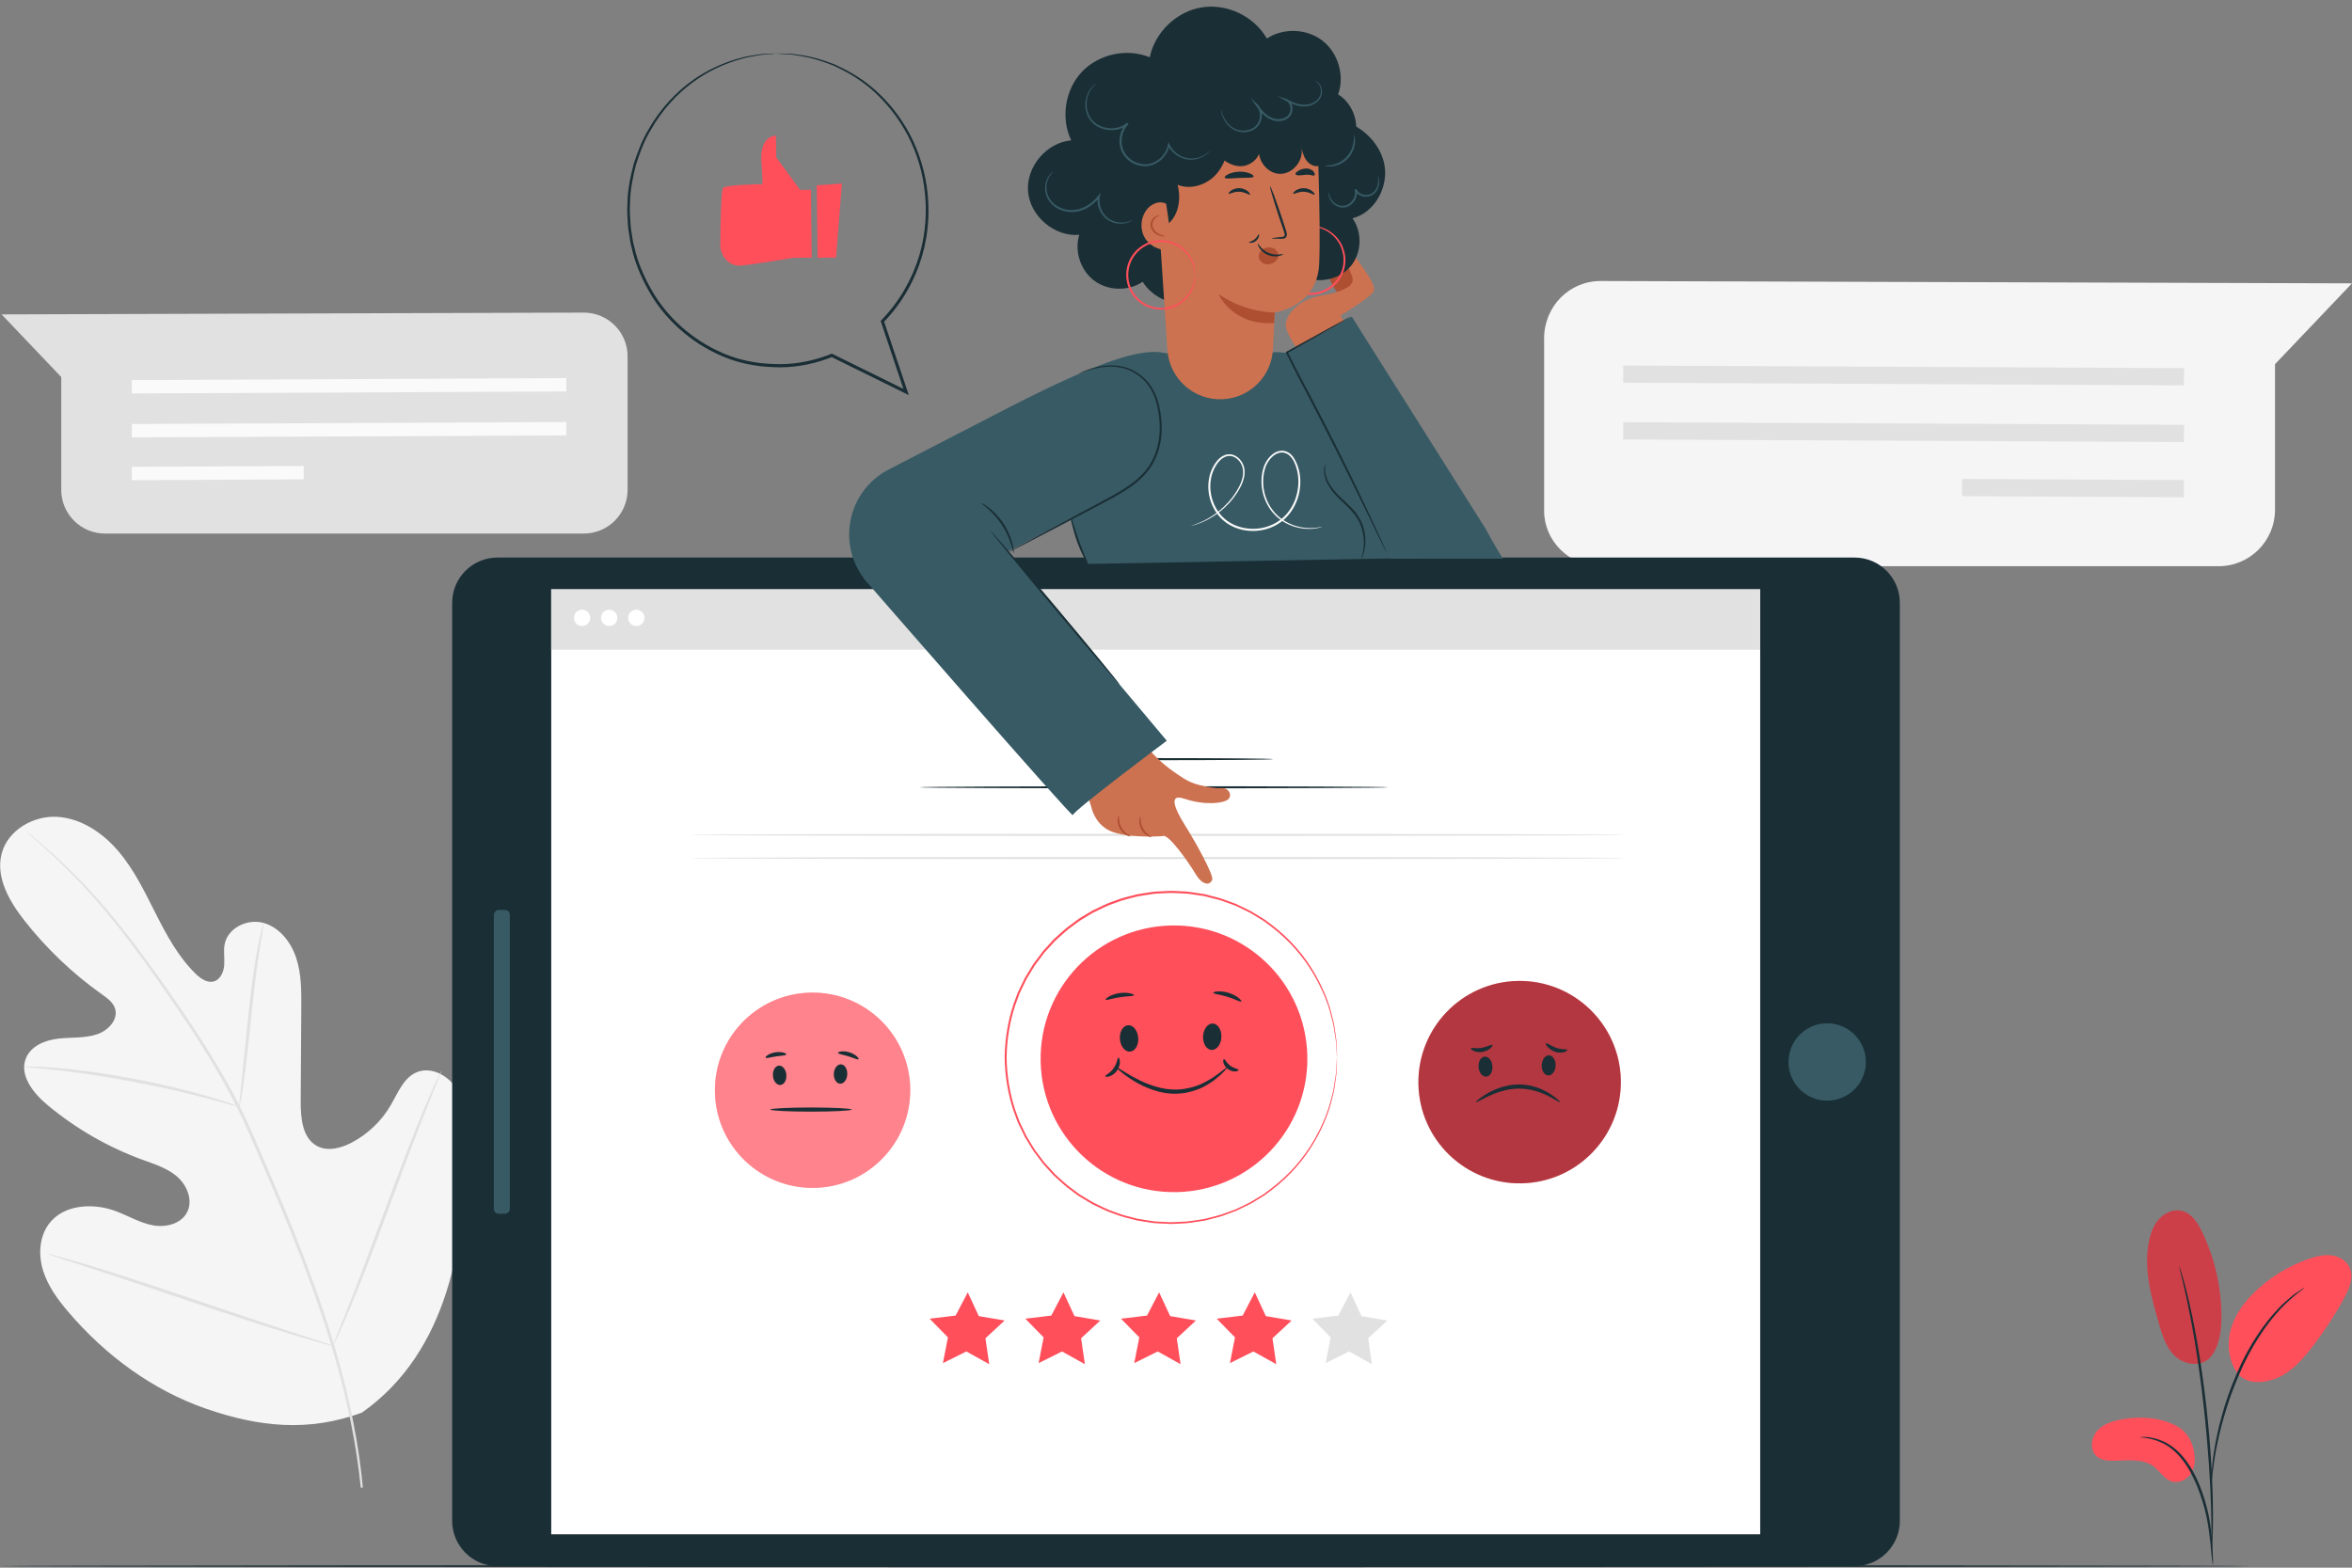 <?xml version="1.0" encoding="UTF-8"?><svg id="a" xmlns="http://www.w3.org/2000/svg" viewBox="0 0 600 400"><rect x="0" y="0" width="600" height="400" fill="#808080" stroke="none"/><defs><style>.b,.c{fill:#fff;}.d{fill:#fafafa;}.e{fill:#f5f5f5;}.c,.f{opacity:.3;}.g{opacity:.2;}.h{fill:#e1e1e1;}.i{fill:#ae4f32;}.j{fill:#375a64;}.k{fill:#cd7250;}.l{fill:#ff4f5b;}.m{fill:#1a2e35;}</style></defs><g><path class="e" d="M393.91,86.4v43.97c0,7.65,6.45,14.1,14.4,14.1h157.65c7.96,0,14.4-6.45,14.4-14.4v-37.15l19.63-20.62-191.64-.6c-7.97-.03-14.45,6.43-14.45,14.71Z"/><polygon class="h" points="557.13 98.32 414.07 97.66 414.09 93.27 557.15 93.93 557.13 98.32"/><polygon class="h" points="557.13 112.79 414.07 112.13 414.09 107.73 557.15 108.39 557.13 112.79"/><rect class="h" x="526.64" y="96.25" width="4.4" height="56.6" transform="translate(401.69 652.77) rotate(-89.72)"/></g><g><path class="e" d="M92.23,360.5c22.04-15.4,27.05-43.99,26.17-69.69-.15-4.29,.33-8.81-1.71-12.58-2.04-3.76-6.8-6.34-10.64-4.53-3.19,1.5-4.57,5.21-6.36,8.27-2.37,4.08-5.9,7.45-10.06,9.61-2.73,1.42-6.11,2.28-8.81,.8-3.7-2.04-4.14-7.15-4.11-11.42,.05-7.95,.1-15.9,.15-23.85,.03-4.27,.04-8.62-1.29-12.67-1.33-4.05-4.26-7.81-8.32-8.95-4.06-1.14-9.08,1.2-9.93,5.38-.36,1.74,0,3.54-.12,5.31-.12,1.77-.94,3.73-2.63,4.22-1.7,.5-3.41-.71-4.69-1.96-4.4-4.31-7.39-9.86-10.18-15.38-2.79-5.52-5.5-11.17-9.5-15.87-4-4.7-9.52-8.42-15.63-8.77-6.11-.35-12.62,3.43-14.16,9.42-1.55,6.01,1.96,12.12,5.78,16.99,5.66,7.22,12.37,13.61,19.83,18.9,1.34,.95,2.8,1.99,3.32,3.57,.93,2.84-1.77,5.67-4.58,6.6-3.18,1.06-6.63,.73-9.96,1.12-3.33,.39-6.93,1.86-8.19,5-1.75,4.36,1.9,8.93,5.49,11.92,7.19,6,15.39,10.73,24.14,13.94,3.14,1.15,6.44,2.16,8.97,4.36,2.53,2.21,4.06,6.04,2.53,9.04-1.53,3.01-5.45,3.97-8.74,3.36-3.29-.61-6.23-2.39-9.36-3.58-5.86-2.21-13.43-1.81-17.19,3.26-2.47,3.33-2.69,7.97-1.44,11.94,1.25,3.97,3.78,7.39,6.47,10.54,9.4,11.02,21.43,19.9,35.03,24.62,13.6,4.72,26.2,5.99,39.72,1.05"/><path class="h" d="M92.57,379.55c-.93-10.18-3.16-22.2-6.97-35.16-3.78-12.97-9.11-26.84-15.17-41.16-1.53-3.57-3.04-7.1-4.53-10.58-1.5-3.47-2.98-6.91-4.64-10.19-3.29-6.57-6.95-12.63-10.61-18.28-3.66-5.65-7.33-10.88-10.8-15.75-3.48-4.86-6.82-9.33-10.03-13.27-6.4-7.91-12.31-13.67-16.52-17.46-2.1-1.9-3.78-3.32-4.94-4.27-.55-.45-.99-.8-1.32-1.07-.3-.24-.46-.35-.47-.34,0,.01,.13,.15,.41,.41,.31,.28,.73,.65,1.27,1.13,1.12,.99,2.76,2.45,4.84,4.38,4.15,3.85,9.97,9.65,16.3,17.59,3.17,3.95,6.47,8.43,9.93,13.3,3.45,4.88,7.1,10.11,10.73,15.76,3.63,5.65,7.26,11.7,10.53,18.23,1.64,3.26,3.11,6.67,4.61,10.15,1.49,3.48,3,7.01,4.53,10.58,6.06,14.31,11.39,28.14,15.2,41.05,3.83,12.91,6.11,24.87,7.11,35.01"/><path class="h" d="M61.03,282.43c.05,0,.2-.64,.42-1.82,.22-1.18,.49-2.89,.79-5.02,.6-4.25,1.24-10.14,1.91-16.64,.67-6.51,1.39-12.37,2.05-16.6,.33-2.11,.61-3.82,.82-5,.2-1.18,.29-1.84,.24-1.85-.05-.01-.24,.62-.54,1.79-.3,1.16-.67,2.86-1.07,4.97-.81,4.22-1.62,10.1-2.29,16.61-.65,6.42-1.23,12.22-1.68,16.66-.21,2-.4,3.69-.54,5.04-.12,1.19-.17,1.86-.11,1.86Z"/><path class="h" d="M6.18,272.18c0,.05,.78,.14,2.19,.26,1.41,.13,3.44,.3,5.95,.59,5.02,.54,11.94,1.53,19.52,2.96,7.58,1.44,14.38,3.04,19.27,4.34,2.45,.63,4.42,1.2,5.78,1.58,1.36,.39,2.12,.58,2.14,.53,.02-.05-.71-.34-2.05-.82-1.34-.47-3.29-1.12-5.72-1.82-4.86-1.44-11.67-3.13-19.27-4.58-7.6-1.43-14.55-2.34-19.61-2.74-2.53-.22-4.58-.31-5.99-.34-1.42-.02-2.2,0-2.2,.05Z"/><path class="h" d="M84.92,343.38s.15-.22,.38-.67c.25-.54,.56-1.19,.94-1.98,.81-1.73,1.91-4.26,3.23-7.4,2.65-6.28,6.03-15.08,9.63-24.83,3.6-9.76,6.9-18.57,9.41-24.9,1.23-3.08,2.24-5.61,3-7.49,.32-.82,.59-1.49,.8-2.04,.18-.47,.26-.72,.23-.73-.03,0-.15,.22-.38,.67-.25,.54-.56,1.19-.94,1.98-.81,1.73-1.91,4.26-3.23,7.4-2.65,6.28-6.03,15.08-9.63,24.84-3.6,9.76-6.9,18.57-9.41,24.9-1.23,3.08-2.24,5.61-3,7.49-.32,.82-.59,1.49-.8,2.04-.18,.47-.26,.72-.23,.73Z"/><path class="h" d="M12.03,319.89s.24,.13,.72,.3c.57,.19,1.27,.43,2.12,.71,1.96,.63,4.59,1.49,7.81,2.53,6.59,2.14,15.66,5.19,25.67,8.58,10.02,3.39,19.12,6.37,25.76,8.37,3.32,1,6.01,1.79,7.88,2.29,.87,.23,1.58,.41,2.16,.57,.5,.12,.76,.17,.77,.14,0-.03-.24-.13-.72-.3-.57-.19-1.27-.42-2.12-.71-1.96-.63-4.59-1.49-7.8-2.53-6.59-2.14-15.66-5.19-25.68-8.59-10.02-3.39-19.12-6.37-25.76-8.37-3.32-1-6.01-1.79-7.88-2.29-.87-.23-1.58-.42-2.16-.57-.5-.12-.76-.17-.77-.14Z"/></g><g><path class="h" d="M160.1,90.91v34.07c0,6.16-5,11.16-11.16,11.16H26.78c-6.16,0-11.16-5-11.16-11.16v-28.78L.41,80.22l148.49-.46c6.18-.02,11.2,4.98,11.2,11.16Z"/><polygon class="d" points="33.63 100.39 144.47 99.88 144.46 96.47 33.62 96.98 33.63 100.39"/><polygon class="d" points="33.63 111.6 144.47 111.09 144.46 107.68 33.62 108.19 33.63 111.6"/><rect class="d" x="33.62" y="119.01" width="43.86" height="3.41" transform="translate(-.59 .27) rotate(-.28)"/></g><path class="m" d="M574.57,399.6c0,.14-128.63,.26-287.27,.26s-287.3-.12-287.3-.26,128.6-.26,287.3-.26,287.27,.12,287.27,.26Z"/><g><g><path class="m" d="M182.88,86.28h234.24c6.37,0,11.55,5.17,11.55,11.55V444.03c0,6.37-5.17,11.55-11.55,11.55H182.88c-6.37,0-11.55-5.18-11.55-11.55V97.83c0-6.37,5.18-11.55,11.55-11.55Z" transform="translate(29.07 570.93) rotate(-90)"/><rect class="b" x="174.27" y="116.73" width="241.11" height="308.41" transform="translate(23.89 565.75) rotate(-90)"/><circle class="j" cx="466.09" cy="270.93" r="9.87" transform="translate(95.71 662.68) rotate(-76.77)"/><rect class="j" x="89.27" y="268.89" width="77.51" height="4.08" rx="1.22" ry="1.22" transform="translate(-142.91 398.96) rotate(-90)"/></g><g><path class="l" d="M232.2,277.67c.28,13.76-10.64,25.14-24.4,25.42-13.76,.28-25.14-10.64-25.42-24.4-.28-13.76,10.64-25.14,24.4-25.42,13.76-.28,25.14,10.64,25.42,24.4Z"/><path class="c" d="M232.2,277.67c.28,13.76-10.64,25.14-24.4,25.42-13.76,.28-25.14-10.64-25.42-24.4-.28-13.76,10.64-25.14,24.4-25.42,13.76-.28,25.14,10.64,25.42,24.4Z"/><path class="m" d="M198.69,271.9c.94-.08,1.8,.96,1.91,2.33,.11,1.36-.56,2.53-1.51,2.61-.94,.08-1.8-.96-1.91-2.33-.11-1.36,.56-2.53,1.51-2.61Z"/><path class="m" d="M214.53,271.57c-.95-.04-1.76,1.04-1.82,2.4-.06,1.37,.67,2.51,1.61,2.54,.95,.04,1.76-1.04,1.82-2.4,.06-1.37-.67-2.51-1.61-2.54Z"/><path class="m" d="M217.25,283.11c0,.29-4.64,.53-10.37,.53s-10.37-.24-10.37-.53,4.64-.53,10.37-.53,10.37,.24,10.37,.53Z"/><path class="m" d="M200.59,269.04c-.06,.3-1.24,.29-2.63,.51-1.39,.21-2.51,.58-2.66,.31-.15-.24,.89-1.12,2.5-1.36,1.6-.26,2.86,.26,2.79,.54Z"/><path class="m" d="M219.03,270.25c-.19,.24-1.26-.33-2.65-.74-1.38-.43-2.58-.57-2.61-.87-.04-.28,1.32-.64,2.92-.14,1.6,.49,2.52,1.54,2.34,1.76Z"/></g><g><path class="l" d="M413.48,275.58c.29,14.26-11.03,26.06-25.29,26.35-14.26,.29-26.06-11.03-26.35-25.29-.29-14.26,11.03-26.06,25.29-26.35,14.26-.29,26.06,11.03,26.35,25.29Z"/><path class="f" d="M413.48,275.58c.29,14.26-11.03,26.06-25.29,26.35-14.26,.29-26.06-11.03-26.35-25.29-.29-14.26,11.03-26.06,25.29-26.35,14.26-.29,26.06,11.03,26.35,25.29Z"/><path class="m" d="M378.75,269.6c.98-.08,1.87,1,1.98,2.41,.12,1.41-.58,2.62-1.56,2.7-.98,.08-1.87-1-1.98-2.41-.12-1.41,.58-2.62,1.56-2.7Z"/><path class="m" d="M395.17,269.27c-.98-.04-1.82,1.07-1.88,2.49-.06,1.42,.69,2.6,1.67,2.64,.98,.04,1.82-1.08,1.88-2.49,.06-1.42-.69-2.6-1.67-2.64Z"/><path class="m" d="M397.99,281.23c-.11,.14-1.18-.62-3.02-1.57-1.84-.93-4.56-1.95-7.69-1.9-3.12,.06-5.84,1.12-7.71,2-1.87,.91-2.98,1.61-3.08,1.47-.07-.1,.89-1.02,2.73-2.13,1.83-1.07,4.67-2.34,8.04-2.4,3.38-.06,6.27,1.18,8.07,2.31,1.82,1.16,2.73,2.13,2.66,2.22Z"/><path class="m" d="M380.72,266.64c.09,.11-.08,.43-.51,.81-.42,.37-1.13,.79-2.02,.95-.89,.16-1.72,0-2.24-.25-.53-.24-.77-.52-.71-.65,.14-.28,1.35,.12,2.77-.15,1.42-.25,2.52-.96,2.72-.71Z"/><path class="m" d="M399.83,267.89c.04,.13-.24,.38-.81,.56-.56,.17-1.45,.23-2.32-.08-.88-.3-1.52-.84-1.9-1.27-.38-.44-.52-.78-.42-.88,.22-.23,1.26,.66,2.66,1.15,1.39,.51,2.68,.23,2.78,.53Z"/></g><g><polygon class="h" points="338.17 347.8 344.15 344.83 349.99 348.08 349.02 341.47 353.91 336.93 347.32 335.81 344.51 329.75 341.41 335.67 334.78 336.47 339.45 341.24 338.17 347.8"/><polygon class="l" points="313.76 347.8 319.74 344.83 325.58 348.08 324.61 341.47 329.5 336.93 322.92 335.81 320.1 329.75 317.01 335.67 310.38 336.47 315.05 341.24 313.76 347.8"/><polygon class="l" points="289.35 347.8 295.34 344.83 301.17 348.08 300.2 341.47 305.09 336.93 298.51 335.81 295.7 329.75 292.6 335.67 285.97 336.47 290.64 341.24 289.35 347.8"/><polygon class="l" points="264.95 347.8 270.93 344.83 276.76 348.08 275.79 341.47 280.68 336.93 274.1 335.81 271.29 329.75 268.19 335.67 261.56 336.47 266.23 341.24 264.95 347.8"/><polygon class="l" points="240.54 347.8 246.52 344.83 252.36 348.08 251.38 341.47 256.28 336.93 249.69 335.81 246.88 329.75 243.78 335.67 237.15 336.47 241.82 341.24 240.54 347.8"/></g><path class="m" d="M354.18,200.88c0,.15-26.78,.27-59.8,.27s-59.81-.12-59.81-.27,26.77-.27,59.81-.27,59.8,.12,59.8,.27Z"/><path class="m" d="M324.78,193.7c0,.15-13.23,.27-29.54,.27s-29.54-.12-29.54-.27,13.22-.27,29.54-.27,29.54,.12,29.54,.27Z"/><g><g><g><path class="l" d="M333.5,269.46c.39,18.78-14.53,34.33-33.31,34.71-18.79,.39-34.33-14.53-34.72-33.31-.39-18.79,14.53-34.33,33.31-34.72,18.79-.39,34.33,14.53,34.72,33.31Z"/><path class="m" d="M287.75,261.59c1.29-.11,2.46,1.32,2.61,3.18,.15,1.86-.77,3.46-2.06,3.56-1.29,.11-2.46-1.32-2.61-3.18-.15-1.86,.77-3.46,2.06-3.56Z"/><path class="m" d="M309.38,261.15c-1.29-.05-2.4,1.42-2.48,3.28-.08,1.87,.91,3.42,2.2,3.47,1.29,.05,2.4-1.42,2.48-3.28,.08-1.86-.91-3.42-2.2-3.47Z"/><path class="m" d="M313.08,272.31c.05,.05-.22,.4-.77,1-.53,.62-1.41,1.39-2.55,2.3-1.19,.83-2.65,1.82-4.5,2.46-1.82,.67-3.98,1.09-6.24,.98-2.26-.08-4.35-.7-6.13-1.41-1.81-.7-3.29-1.6-4.52-2.37-2.41-1.61-3.69-2.87-3.61-2.96,.11-.14,1.55,.9,4.01,2.31,1.25,.67,2.73,1.48,4.48,2.1,1.73,.64,3.71,1.19,5.83,1.27,2.11,.1,4.12-.25,5.86-.84,1.76-.55,3.19-1.44,4.4-2.16,1.16-.8,2.09-1.47,2.7-1.98,.63-.49,1-.74,1.05-.69Z"/><path class="m" d="M289.28,253.94c-.06,.3-1.69,.19-3.62,.51-1.94,.29-3.45,.89-3.6,.62-.15-.24,1.28-1.34,3.44-1.67,2.15-.34,3.86,.27,3.78,.54Z"/><path class="m" d="M316.67,255.53c-.19,.24-1.63-.62-3.56-1.2-1.92-.6-3.6-.7-3.62-1.01-.04-.28,1.79-.67,3.93,0,2.15,.65,3.44,2,3.25,2.21Z"/></g><path class="m" d="M285.31,269.86c.13-.02,.35,.33,.38,.97,.04,.64-.17,1.55-.74,2.35-.57,.8-1.36,1.3-1.98,1.47-.62,.18-1.02,.09-1.04-.04-.05-.3,1.26-.73,2.15-2.05,.95-1.28,.93-2.66,1.22-2.71Z"/><path class="m" d="M315.96,272.99c.03,.13-.25,.34-.79,.39-.52,.05-1.28-.12-1.94-.61-.65-.49-1.04-1.16-1.14-1.68-.11-.52,0-.85,.14-.86,.3-.02,.63,.98,1.63,1.69,.97,.75,2.03,.78,2.09,1.07Z"/></g><path class="l" d="M341.08,269.86s-.03-.23-.06-.68l-.13-2.01c-.03-.44-.06-.94-.09-1.48-.06-.54-.17-1.13-.27-1.77-.1-.64-.21-1.32-.33-2.06-.09-.74-.36-1.49-.55-2.3-.74-3.26-2.27-7.12-4.68-11.21-2.43-4.07-5.93-8.33-10.7-11.94-.6-.45-1.21-.9-1.82-1.36-.64-.42-1.31-.8-1.98-1.21-.68-.39-1.32-.86-2.05-1.19-.72-.35-1.45-.69-2.18-1.05-.37-.17-.74-.35-1.11-.53-.39-.14-.78-.28-1.17-.42-.78-.28-1.57-.57-2.37-.86-.8-.27-1.65-.44-2.48-.66-.84-.19-1.67-.49-2.54-.58-1.74-.25-3.49-.6-5.32-.61-.91-.03-1.82-.12-2.74-.11-.92,.05-1.85,.1-2.78,.14-.47,.03-.94,.03-1.4,.09l-1.4,.22c-.94,.16-1.89,.26-2.83,.46-1.85,.5-3.78,.88-5.6,1.64-1.88,.6-3.66,1.53-5.48,2.41-.89,.48-1.74,1.04-2.62,1.56-.43,.28-.89,.51-1.3,.82l-1.24,.93c-1.71,1.17-3.2,2.64-4.77,4.05-.71,.78-1.42,1.56-2.14,2.35l-.54,.59-.48,.64-.96,1.29-.97,1.29-.85,1.38-.84,1.39-.42,.7-.36,.73c-.47,.98-.95,1.97-1.43,2.96-.38,1.03-.76,2.07-1.14,3.11-1.37,4.22-2.11,8.69-2.17,13.25,.06,4.56,.8,9.04,2.16,13.26,.38,1.04,.76,2.08,1.14,3.11,.48,.99,.95,1.98,1.43,2.96l.36,.74,.42,.7,.84,1.39,.85,1.38,.97,1.29,.96,1.29,.48,.64,.54,.59c.72,.79,1.43,1.57,2.14,2.35,1.56,1.41,3.06,2.88,4.77,4.05l1.24,.93c.41,.31,.87,.55,1.3,.82,.88,.52,1.73,1.08,2.62,1.56,1.82,.87,3.6,1.81,5.48,2.41,1.83,.76,3.75,1.14,5.6,1.64,.94,.19,1.89,.3,2.83,.46l1.4,.22c.47,.06,.94,.06,1.4,.09,.93,.05,1.86,.1,2.78,.14,.92,.01,1.83-.07,2.74-.11,1.82,0,3.58-.37,5.32-.61,.88-.09,1.7-.39,2.54-.58,.83-.23,1.67-.4,2.48-.66,.8-.29,1.59-.58,2.37-.86,.39-.14,.78-.28,1.17-.42,.37-.18,.74-.35,1.11-.53,.74-.35,1.46-.7,2.18-1.05,.73-.33,1.37-.8,2.05-1.19,.67-.41,1.34-.79,1.98-1.21,.61-.46,1.22-.91,1.82-1.36,4.77-3.61,8.28-7.87,10.7-11.94,2.41-4.09,3.94-7.95,4.68-11.21,.19-.81,.46-1.56,.55-2.3,.12-.73,.23-1.42,.33-2.06,.09-.64,.21-1.22,.27-1.77,.03-.54,.06-1.03,.09-1.48,.06-.87,.1-1.54,.13-2.01,.03-.45,.06-.68,.06-.68,0,0,0,.23,0,.68-.02,.47-.04,1.14-.08,2.01-.02,.44-.04,.94-.06,1.48-.05,.54-.16,1.13-.24,1.77-.09,.64-.2,1.33-.3,2.07-.08,.74-.35,1.5-.53,2.32-.72,3.29-2.22,7.18-4.62,11.31-2.42,4.12-5.93,8.42-10.73,12.09-.6,.45-1.21,.91-1.83,1.37-.64,.43-1.32,.82-1.99,1.23-.68,.39-1.33,.87-2.07,1.2-.73,.35-1.46,.71-2.2,1.07-.37,.18-.74,.36-1.12,.54-.39,.14-.78,.29-1.18,.43-.79,.29-1.58,.58-2.39,.88-.81,.27-1.66,.45-2.5,.68-.85,.19-1.68,.5-2.57,.59-1.76,.25-3.53,.62-5.37,.64-.92,.03-1.84,.12-2.77,.11-.93-.05-1.87-.09-2.81-.14-.47-.03-.95-.03-1.42-.09l-1.42-.21c-.95-.15-1.91-.26-2.86-.46-1.88-.51-3.82-.88-5.67-1.65-1.91-.61-3.7-1.55-5.55-2.43-.9-.49-1.76-1.05-2.65-1.58-.44-.28-.9-.52-1.32-.83l-1.25-.94c-1.73-1.19-3.24-2.67-4.83-4.1-.72-.79-1.44-1.58-2.16-2.38l-.54-.6-.49-.65-.97-1.3-.98-1.31-.86-1.4-.86-1.41-.43-.71-.36-.74c-.48-1-.96-2-1.45-3-.38-1.05-.77-2.1-1.16-3.15-1.39-4.27-2.13-8.81-2.19-13.42,.06-4.61,.81-9.15,2.2-13.42l1.16-3.15c.48-1,.97-2,1.45-3l.36-.74,.43-.71,.86-1.41,.86-1.4,.98-1.31,.97-1.3,.49-.65,.54-.6c.72-.8,1.45-1.59,2.16-2.38,1.58-1.43,3.1-2.91,4.83-4.09l1.25-.94c.41-.31,.88-.55,1.31-.83,.89-.53,1.75-1.09,2.65-1.58,1.84-.88,3.64-1.82,5.55-2.43,1.85-.77,3.79-1.15,5.67-1.65,.95-.2,1.91-.3,2.86-.46l1.42-.21c.47-.06,.95-.06,1.42-.09,.94-.05,1.88-.09,2.81-.14,.93-.01,1.85,.08,2.77,.11,1.84,.02,3.61,.38,5.37,.64,.89,.09,1.72,.39,2.57,.59,.84,.23,1.69,.41,2.5,.68,.8,.3,1.6,.59,2.39,.88,.39,.15,.79,.29,1.18,.43,.38,.18,.75,.36,1.12,.54,.74,.36,1.47,.71,2.2,1.07,.73,.34,1.38,.81,2.07,1.2,.67,.42,1.35,.81,1.99,1.23,.62,.46,1.23,.92,1.83,1.37,4.8,3.66,8.31,7.97,10.73,12.09,2.4,4.13,3.91,8.03,4.62,11.31,.18,.82,.45,1.58,.53,2.32,.11,.74,.21,1.43,.3,2.07,.09,.64,.19,1.23,.24,1.77,.02,.54,.04,1.04,.06,1.48,.03,.87,.06,1.54,.08,2.01,.01,.45,0,.68,0,.68Z"/></g><rect class="h" x="140.61" y="150.38" width="308.41" height="15.39"/><path class="b" d="M150.57,157.65c0,1.15-.93,2.08-2.08,2.08s-2.08-.93-2.08-2.08,.93-2.08,2.08-2.08,2.08,.93,2.08,2.08Z"/><path class="b" d="M157.49,157.65c0,1.15-.93,2.08-2.08,2.08s-2.08-.93-2.08-2.08,.93-2.08,2.08-2.08,2.08,.93,2.08,2.08Z"/><path class="b" d="M164.41,157.65c0,1.15-.93,2.08-2.08,2.08s-2.08-.93-2.08-2.08,.93-2.08,2.08-2.08,2.08,.93,2.08,2.08Z"/><path class="h" d="M415.05,213.02c0,.15-53.51,.27-119.51,.27s-119.52-.12-119.52-.27,53.5-.27,119.52-.27,119.51,.12,119.51,.27Z"/><path class="h" d="M415.05,218.94c0,.15-53.51,.27-119.51,.27s-119.52-.12-119.52-.27,53.5-.27,119.52-.27,119.51,.12,119.51,.27Z"/></g><g><g><g><g><path class="j" d="M277.51,143.89s-2.11-4.77-2.5-5.82c-1.07-2.86-7.97-22.04-6.32-24.94,7.65-13.42,13.58-22.97,28.67-22.97l26.65-.18s25.25-5.14,43.05,52.28l-89.54,1.63Z"/><path class="j" d="M221.29,148.7l34.89-7.52,41.02-21.58,.16-29.44c-6.16-1.7-17.93,2.57-39.14,13.37l-31.5,16.26c-10.79,5.57-13.46,19.8-5.43,28.9h0Z"/></g><g><g><path class="k" d="M299.82,205.69c-.5-1.66-.16-2.72,2.25-1.91,5.32,1.79,10.08,1.2,11.24,.17,1.16-1.03,.09-3.01-1.64-2.84-1.4,.14-3.81-.34-5.61-.78-1.48-.36-2.9-.95-4.18-1.77-1.11-.71-2.07-1.37-2.92-1.98,0,0-4.91-3.55-6.45-6.4l-16.84,7.22,2.71,8.43s.88,4.97,5.7,6.53c4.81,1.57,12.47,.98,12.47,.98,1.4-.92,6.82,6.92,8.46,9.68,1.62,2.73,3.6,3.11,4.23,1.42,.43-1.15-4.38-9.74-6.06-12.44-.92-1.48-2.76-4.33-3.37-6.33"/><path class="i" d="M288.41,213.38c-.01,.06-.42,.04-.99-.24-.57-.28-1.28-.86-1.76-1.72-.48-.86-.61-1.77-.55-2.4,.06-.64,.26-.99,.31-.97,.15,.02-.21,1.55,.7,3.11,.86,1.59,2.35,2.08,2.29,2.22Z"/><path class="i" d="M293.74,213.58c-.02,.06-.4,.02-.94-.27-.54-.28-1.2-.86-1.64-1.69-.45-.83-.57-1.7-.52-2.3,.05-.61,.23-.95,.29-.93,.15,.02-.15,1.48,.69,2.98,.8,1.52,2.18,2.07,2.12,2.21Z"/></g><g><path class="j" d="M220.3,147.56s53.45,61.44,53.39,60.42c-.06-1.01,23.96-18.98,23.96-18.98l-52.41-62.43-24.94,20.98Z"/><path class="m" d="M252.72,135.48s.14,.11,.38,.36c.27,.3,.6,.67,1,1.11,.9,1.04,2.12,2.44,3.59,4.15,3.02,3.52,7.15,8.4,11.7,13.81,4.55,5.42,8.64,10.34,11.58,13.92,1.42,1.75,2.6,3.19,3.46,4.26,.37,.47,.67,.86,.92,1.18,.21,.27,.31,.42,.29,.43-.01,.01-.14-.11-.37-.36-.27-.3-.6-.67-1-1.11-.9-1.04-2.11-2.44-3.59-4.15-3.02-3.52-7.15-8.4-11.7-13.82-4.55-5.41-8.64-10.34-11.58-13.92-1.42-1.75-2.6-3.19-3.46-4.26-.37-.47-.67-.86-.92-1.17-.21-.27-.31-.42-.29-.43Z"/></g></g><path class="m" d="M347.29,142.56c-.11-.03,.59-1.47,.64-3.94,.02-1.22-.15-2.7-.69-4.22-.53-1.53-1.49-3.05-2.8-4.4-1.3-1.36-2.69-2.54-3.81-3.78-1.14-1.23-1.95-2.54-2.4-3.73-.45-1.2-.52-2.26-.43-2.96,.09-.71,.26-1.07,.28-1.06,.12,0-.47,1.59,.51,3.88,.47,1.13,1.28,2.36,2.4,3.54,1.11,1.19,2.51,2.35,3.84,3.74,1.35,1.38,2.35,3,2.88,4.6,.54,1.6,.68,3.13,.6,4.39-.07,1.27-.33,2.27-.56,2.93-.23,.67-.43,1-.45,.99Z"/><path class="m" d="M275.19,95.29s.26-.14,.78-.37c.52-.22,1.29-.52,2.31-.84,1.03-.31,2.31-.63,3.83-.78,1.52-.13,3.3-.11,5.16,.48,1.86,.56,3.73,1.71,5.28,3.39,1.55,1.69,2.62,3.98,3.17,6.46,.54,2.49,.82,5.17,.51,7.95-.32,2.75-1.23,5.59-2.96,8.01-1.73,2.42-4.06,4.21-6.39,5.67-2.34,1.47-4.7,2.68-6.93,3.86-4.46,2.34-8.48,4.45-11.87,6.23-3.35,1.74-6.08,3.15-8.02,4.16-.92,.46-1.65,.83-2.19,1.11-.5,.25-.77,.37-.78,.35s.24-.17,.73-.45c.53-.3,1.25-.69,2.15-1.2,1.92-1.04,4.62-2.51,7.94-4.31,3.38-1.81,7.38-3.95,11.81-6.33,2.22-1.19,4.58-2.41,6.89-3.87,2.3-1.45,4.57-3.2,6.24-5.54,1.66-2.33,2.55-5.08,2.87-7.76,.31-2.69,.04-5.34-.47-7.78-.53-2.43-1.54-4.64-3.02-6.27-1.48-1.63-3.27-2.77-5.06-3.33-1.79-.59-3.53-.65-5.02-.54-1.5,.12-2.77,.41-3.8,.68-1.02,.29-1.81,.56-2.33,.75-.53,.19-.81,.29-.81,.27Z"/><path class="m" d="M258.6,141.12c-.17,.05-.61-3.52-2.98-7.12-2.32-3.63-5.4-5.5-5.28-5.64,.03-.05,.83,.34,1.97,1.21,1.13,.87,2.56,2.29,3.76,4.13,1.19,1.85,1.9,3.73,2.23,5.12,.34,1.39,.36,2.29,.3,2.29Z"/><path class="d" d="M337.17,134.44s-.38,.16-1.14,.31c-.75,.15-1.9,.29-3.37,.14-1.46-.14-3.25-.6-5.07-1.66-1.81-1.05-3.59-2.82-4.68-5.26-1.08-2.4-1.53-5.46-.64-8.48,.46-1.5,1.36-2.98,2.82-3.91,.72-.46,1.65-.7,2.55-.52,.9,.16,1.68,.76,2.22,1.48,2.03,2.97,2.36,7,1.19,10.63-.61,1.81-1.61,3.55-3.02,4.95-1.41,1.41-3.23,2.42-5.2,2.94-3.93,1.04-8.3,.1-11.11-2.59-2.8-2.69-3.9-6.66-3.33-10.13,.26-1.75,.99-3.37,2.03-4.69,.54-.65,1.2-1.21,1.99-1.52,.79-.32,1.7-.3,2.45,.03,1.51,.67,2.43,2.15,2.61,3.62,.17,1.48-.26,2.88-.81,4.07-1.17,2.38-2.71,4.24-4.24,5.66-1.54,1.42-3.06,2.41-4.36,3.08-1.3,.68-2.38,1.07-3.11,1.3-.37,.12-.65,.18-.84,.23-.19,.05-.29,.07-.29,.06,0,0,.09-.05,.28-.11,.18-.07,.47-.15,.83-.28,.72-.26,1.77-.68,3.05-1.38,1.27-.7,2.76-1.7,4.25-3.12,1.49-1.42,2.99-3.27,4.11-5.6,.53-1.16,.91-2.5,.74-3.87-.16-1.34-1.04-2.69-2.37-3.27-.66-.28-1.43-.3-2.11-.01-.69,.27-1.3,.79-1.8,1.4-.97,1.25-1.67,2.8-1.91,4.47-.53,3.32,.54,7.13,3.21,9.67,2.66,2.54,6.85,3.45,10.61,2.45,1.89-.5,3.62-1.46,4.96-2.8,1.35-1.34,2.31-3,2.9-4.74,.56-1.75,.78-3.59,.59-5.35-.08-.88-.27-1.74-.55-2.56-.26-.83-.62-1.61-1.12-2.26-.49-.65-1.16-1.16-1.93-1.31-.76-.16-1.55,.04-2.21,.45-1.33,.82-2.21,2.23-2.64,3.64-.87,2.9-.46,5.87,.57,8.2,1.03,2.37,2.74,4.1,4.49,5.15,1.76,1.07,3.5,1.54,4.94,1.71,2.9,.32,4.48-.35,4.48-.24Z"/><g><g><path class="i" d="M341.2,74.62c-1.13-1.38-1.95-3.01-2.38-4.74-.14-.57-.24-1.17-.06-1.73,.18-.56,.7-1.04,1.29-.99,.6,.06,1,.61,1.33,1.12,.94,1.49,1.85,3.01,2.46,4.66,.17,.46,.32,.93,.29,1.42s-.26,.98-.69,1.21c-.47,.25-1.07,.11-1.5-.2-.43-.31-.73-.76-1.02-1.21"/><path class="i" d="M343.76,73.51c-.88-1.84-1.76-3.68-2.64-5.52-.26-.55-.53-1.11-.55-1.72-.02-.6,.28-1.26,.85-1.47,.5-.18,1.07,.02,1.46,.37,.39,.35,.64,.83,.88,1.3,.41,.81,.83,1.61,1.24,2.42,.34,.66,.68,1.33,.82,2.06,.14,.73,.05,1.53-.41,2.12-.46,.58-1.34,.85-1.98,.47"/><path class="k" d="M332.04,90.59s-3.67-4.76-4-7.27c-.33-2.51,2.75-6.96,9.34-7.96,3.54-.54,5.61-1.52,6.77-2.32,.83-.57,1.16-1.64,.77-2.57-.87-2.1-2.43-6-2.31-6.52,.31-1.35,1.18-1.32,3.46,2.01,2.28,3.33,4.91,6.72,4.4,8.25-.51,1.54-8.54,6.29-8.54,6.29l2.2,3.54-12.1,6.54Z"/></g><path class="j" d="M353.84,139.48l-25.3-49.56,16.29-9.13,34.22,54.24s1.81,3.47,4.33,7.52h-28.68"/></g></g><path class="m" d="M344.57,80.8s-.09,.08-.28,.2c-.23,.14-.51,.31-.85,.52-.8,.47-1.9,1.11-3.28,1.91-2.89,1.65-6.93,3.95-11.76,6.7l.09-.3c2.46,5.02,5.66,10.82,8.88,17.12,4.8,9.33,8.95,17.87,11.86,24.09,1.46,3.11,2.62,5.64,3.4,7.39,.37,.84,.66,1.52,.89,2.03,.2,.47,.29,.71,.28,.72-.02,0-.14-.23-.37-.68-.25-.5-.57-1.16-.98-1.98-.86-1.78-2.07-4.27-3.55-7.32-3-6.18-7.2-14.69-12-24.01-3.22-6.3-6.4-12.12-8.82-17.16l-.1-.2,.19-.1c4.87-2.69,8.95-4.93,11.86-6.54,1.4-.75,2.52-1.36,3.34-1.8,.36-.18,.65-.34,.89-.46,.2-.1,.31-.15,.32-.14Z"/><path class="m" d="M277.51,143.89c-.12,.07-1.54-2.36-2.71-5.61-1.18-3.25-1.64-6.02-1.51-6.04,.15-.03,.84,2.65,2.01,5.86,1.16,3.21,2.35,5.72,2.21,5.79Z"/></g><g><path class="m" d="M333.22,70.83c3.98,1.56,8.92,.21,11.55-3.16,2.63-3.37,2.74-8.49,.25-11.97,5.71-1.45,9.27-8.03,8.12-13.81-1.16-5.78-6.32-10.29-12.08-11.54-2.2-.48-4.54-.53-6.68,.17-2.14,.7-4.07,2.21-4.98,4.27"/><path class="l" d="M332.42,57.91c.02,.06-.75,.19-1.95,.83-1.18,.62-2.83,1.89-3.82,4.11-.48,1.1-.8,2.41-.72,3.82,.08,1.4,.48,2.9,1.36,4.22,.42,.67,.96,1.28,1.59,1.81,.62,.54,1.34,1,2.13,1.33,1.57,.7,3.42,.87,5.19,.48,1.77-.42,3.36-1.38,4.47-2.69,.57-.64,1.02-1.36,1.35-2.12,.34-.75,.56-1.54,.65-2.32,.22-1.57-.08-3.1-.61-4.39-.54-1.3-1.4-2.35-2.31-3.13-1.85-1.57-3.89-2-5.22-2.04-1.36-.05-2.1,.17-2.11,.1,0-.02,.18-.07,.53-.15,.35-.09,.89-.16,1.58-.16,1.37-.01,3.49,.36,5.46,1.96,.96,.79,1.88,1.88,2.47,3.24,.58,1.35,.91,2.96,.69,4.63-.09,.83-.32,1.67-.67,2.47-.34,.81-.82,1.58-1.42,2.26-1.17,1.4-2.86,2.42-4.74,2.87-1.89,.41-3.85,.22-5.52-.52-.84-.35-1.6-.84-2.26-1.42-.66-.57-1.23-1.22-1.67-1.93-.92-1.4-1.32-2.99-1.39-4.47-.06-1.48,.3-2.86,.82-3.99,1.08-2.29,2.83-3.56,4.06-4.14,.63-.3,1.14-.47,1.5-.54,.36-.08,.54-.12,.55-.1Z"/><path class="m" d="M336.74,42.2c4.13-.23,7.93-3.36,8.95-7.37,1.02-4.01-.82-8.57-4.33-10.75,1.7-4.77,.03-10.54-3.96-13.67-3.99-3.13-9.99-3.37-14.22-.58-3.23-5.67-10.15-8.98-16.59-7.95-6.44,1.03-11.98,6.34-13.28,12.74-5.8-2.39-13-.85-17.31,3.7-4.31,4.56-5.45,11.83-2.73,17.49-6.3,.55-11.55,6.77-11.01,13.08,.54,6.31,6.75,11.56,13.06,11.03-1.29,4.19,.33,9.1,3.85,11.71,3.52,2.61,8.69,2.72,12.33,.27,2.32,3.74,6.89,5.96,11.26,5.46,4.37-.5,8.32-3.7,9.73-7.87"/><g><path class="k" d="M324.74,88.97c.21-4.85,.47-9.25,.47-9.25,0,0,10.85-1.37,11.32-12.44,.47-11.08-.63-36.58-.63-36.58l-19.97-9.59-21.49,17.31,3.37,50.87c.49,7.33,6.75,12.92,14.08,12.58h0c6.98-.32,12.56-5.92,12.85-12.9Z"/><path class="m" d="M335.36,49.67c-.17,.19-1.21-.69-2.7-.74-1.49-.08-2.59,.7-2.75,.5-.08-.09,.1-.43,.58-.78,.47-.35,1.28-.68,2.2-.64,.93,.04,1.7,.44,2.14,.83,.45,.39,.6,.75,.52,.83Z"/><path class="m" d="M318.89,49.67c-.17,.19-1.21-.69-2.7-.74-1.49-.08-2.59,.7-2.75,.5-.08-.09,.1-.43,.58-.78,.47-.35,1.28-.68,2.2-.64,.93,.04,1.7,.44,2.14,.83,.45,.39,.6,.75,.52,.83Z"/><path class="m" d="M324.47,60.83c0-.09,.92-.22,2.42-.37,.38-.03,.74-.09,.81-.37,.09-.29-.06-.74-.23-1.22-.34-1-.7-2.04-1.07-3.14-1.49-4.47-2.56-8.14-2.4-8.2,.17-.06,1.51,3.52,3,7.99,.36,1.1,.7,2.15,1.03,3.16,.14,.47,.38,1,.17,1.6-.11,.3-.39,.51-.63,.57-.24,.07-.46,.07-.65,.07-1.51,.03-2.44,0-2.45-.1Z"/><path class="i" d="M325.21,79.72s-7.26,.21-14.37-4.7c0,0,3.38,8.07,14.18,7.42l.19-2.72Z"/></g><path class="m" d="M309.79,21.72c-3.54,4.9-3.46,12.11,.2,16.93,1.61,2.12,4.05,3.84,6.71,3.75,2.66-.1,5.24-2.62,4.67-5.22-1.04,3.26,1.73,7.12,5.15,7.18,3.42,.06,6.32-3.7,5.4-6.99,.27,1.18,.56,2.39,1.24,3.4,.68,1,1.86,1.77,3.06,1.61,1.67-.22,2.64-2.01,3.02-3.65,1.14-4.9-.67-10.29-4.27-13.81-3.6-3.52-8.81-5.2-13.84-4.85-5.02,.34-9.83,2.6-13.59,5.95"/><path class="m" d="M311.2,25.63c1.29,3.16,2.27,6.52,2.23,9.94-.03,3.42-1.17,6.92-3.59,9.33-2.42,2.41-6.24,3.52-9.42,2.26,.76,2.99,.49,6.38-1.37,8.84-1.86,2.46-5.51,3.64-8.21,2.16-2.45-1.34-3.5-4.31-3.84-7.08-.81-6.7,1.56-13.72,6.27-18.55s11.66-7.38,18.38-6.74"/><g><path class="k" d="M297.5,52.02c-1.48-.91-3.49-.16-4.67,1.12-1.84,2.01-2.17,5.27-.75,7.6,1.42,2.33,4.45,3.55,7.09,2.85"/><path class="i" d="M297.16,60.27c0,.06-.49,.13-1.26-.08-.73-.2-1.85-.79-2.28-2.04-.21-.6-.17-1.26,.06-1.77,.23-.51,.59-.86,.92-1.09,.68-.45,1.21-.43,1.21-.38,.02,.08-.44,.21-.98,.67-.54,.44-1.07,1.38-.71,2.39,.34,1,1.25,1.57,1.9,1.85,.67,.29,1.14,.35,1.13,.44Z"/></g><path class="m" d="M319.8,45.04c-.14,.43-1.76,.27-3.68,.36-1.93,.06-3.53,.34-3.7-.08-.18-.39,1.4-1.43,3.64-1.51,2.25-.09,3.89,.83,3.74,1.23Z"/><path class="m" d="M335.32,44.73c-.17,.15-.5,.05-.89-.04-.4-.1-.77-.15-1.35-.09-.58,.06-1.22,.16-1.7,.15-.49,0-.83-.11-.89-.32-.06-.21,.16-.48,.57-.76,.42-.27,1.03-.57,1.88-.66,.86-.12,1.79,.29,2.14,.75,.38,.45,.4,.83,.24,.97Z"/><path class="i" d="M321.89,63.67c.84-.5,1.88-.73,2.8-.4,.91,.33,1.61,1.34,1.39,2.29-.12,.52-.47,.96-.9,1.28-.65,.49-1.51,.73-2.31,.57-.8-.17-1.51-.78-1.72-1.57-.2-.79,.17-1.72,.9-2.08"/><path class="m" d="M327.33,64.85c.03,.06-.35,.31-1.07,.47-.7,.16-1.76,.16-2.81-.27-1.05-.44-1.79-1.19-2.17-1.8-.39-.61-.48-1.06-.42-1.09,.07-.03,.28,.35,.72,.86,.43,.51,1.14,1.14,2.08,1.53,.94,.39,1.88,.45,2.55,.39,.67-.05,1.09-.17,1.12-.1Z"/><path class="l" d="M304.85,70.14c-.06,0-.02-.77-.37-2.08-.34-1.29-1.22-3.18-3.16-4.64-.96-.71-2.17-1.31-3.56-1.55-1.38-.23-2.94-.18-4.42,.39-.74,.26-1.46,.65-2.12,1.15-.67,.49-1.27,1.09-1.77,1.78-1.03,1.37-1.61,3.14-1.63,4.95,.02,1.82,.6,3.58,1.63,4.95,.5,.7,1.1,1.3,1.77,1.78,.66,.5,1.38,.89,2.12,1.15,1.48,.57,3.03,.62,4.42,.39,1.39-.24,2.6-.84,3.56-1.55,1.94-1.46,2.81-3.35,3.16-4.64,.35-1.31,.31-2.09,.37-2.08,.02,0,.03,.19,.03,.55,0,.36-.04,.9-.2,1.58-.29,1.33-1.13,3.32-3.13,4.88-.99,.76-2.25,1.42-3.71,1.69-1.45,.26-3.09,.23-4.66-.36-.79-.27-1.55-.68-2.26-1.2-.71-.51-1.35-1.15-1.89-1.88-1.1-1.45-1.72-3.33-1.74-5.26,.02-1.93,.64-3.81,1.74-5.26,.53-.74,1.18-1.37,1.89-1.88,.7-.52,1.47-.93,2.26-1.2,1.57-.59,3.21-.62,4.66-.36,1.46,.27,2.72,.92,3.71,1.69,2,1.56,2.84,3.55,3.13,4.88,.15,.68,.2,1.22,.2,1.58,0,.36,0,.55-.03,.55Z"/><path class="j" d="M335.32,20.57s.1,0,.28,.07c.17,.07,.43,.19,.7,.45,.53,.48,1.12,1.53,.89,2.91-.22,1.39-1.62,2.71-3.45,3.06-1.86,.39-3.96-.31-5.84-1.4l-2.06-1.19,2.26,.74c.77,.25,1.33,.97,1.52,1.75,.21,.78,.12,1.65-.31,2.38-.45,.74-1.21,1.22-2.03,1.44-.82,.22-1.7,.18-2.53-.06-2.03-.63-3.34-2.28-4.34-3.75l-1.44-2.11,1.83,1.78c1.05,1.02,1.28,2.53,.99,3.77-.28,1.26-1.16,2.32-2.22,2.81-2.14,1.02-4.42,.38-5.67-.69-1.31-1.07-1.87-2.35-2.15-3.2-.14-.43-.2-.78-.24-1.01-.03-.23-.04-.36-.02-.36,.04,0,.11,.48,.43,1.31,.32,.81,.92,2.02,2.18,3,1.21,.98,3.35,1.51,5.27,.55,.95-.46,1.69-1.38,1.94-2.52,.25-1.11,.02-2.44-.87-3.29l.39-.33c.99,1.44,2.26,2.98,4.06,3.53,1.45,.45,3.22,.07,3.96-1.14,.73-1.18,.29-3-.92-3.4l.2-.45c1.83,1.08,3.8,1.75,5.52,1.42,1.71-.29,3-1.48,3.24-2.71,.25-1.24-.25-2.26-.71-2.74-.48-.51-.88-.58-.86-.63Z"/><path class="j" d="M308.75,38.38s-.04,.07-.13,.19c-.09,.12-.25,.29-.47,.5-.44,.4-1.16,.95-2.23,1.32-1.05,.37-2.5,.56-4.03,.07-1.51-.48-3.08-1.62-3.96-3.42l.42-.06c-.36,2.31-2.25,4.65-4.99,5.28-2.71,.62-5.98-.82-7.25-3.66-1.12-2.55-.39-5.57,1.4-7.29l.35,.38c-1.22,1.02-2.75,1.51-4.19,1.52-1.45,.03-2.83-.38-3.94-1.07-1.11-.7-1.93-1.71-2.36-2.77-.44-1.06-.56-2.13-.49-3.08,.14-1.92,.96-3.29,1.64-4.05,.69-.77,1.22-1.01,1.22-1.01,.03,.04-.45,.34-1.08,1.12-.62,.77-1.36,2.12-1.45,3.96-.04,.91,.1,1.92,.53,2.91,.42,.99,1.19,1.91,2.23,2.55,1.04,.64,2.34,1,3.7,.96,1.35-.02,2.76-.49,3.87-1.42l.35,.38c-1.63,1.57-2.3,4.38-1.27,6.7,1.14,2.59,4.19,3.95,6.66,3.38,2.52-.56,4.31-2.73,4.66-4.86l.12-.7,.3,.64c.79,1.68,2.25,2.79,3.67,3.27,1.43,.5,2.81,.35,3.84,.03,1.04-.32,1.76-.82,2.22-1.18,.45-.37,.66-.61,.69-.59Z"/><path class="j" d="M288.98,56.12s-.26,.25-.86,.51c-.6,.25-1.55,.53-2.76,.43-1.19-.09-2.68-.6-3.81-1.86-1.11-1.22-1.84-3.12-1.5-5.11l.46,.2c-.92,1.22-2.19,2.33-3.74,3.06-1.16,.54-2.42,.82-3.63,.77-1.21-.04-2.37-.37-3.34-.92-1.99-1.06-3.1-3.04-3.18-4.72-.13-1.69,.48-3.01,1.03-3.74,.29-.37,.55-.61,.74-.76,.2-.14,.3-.21,.32-.2,.04,.04-.39,.34-.89,1.08-.48,.74-.99,2-.82,3.59,.12,1.57,1.17,3.35,3.04,4.32,1.82,1.01,4.33,1.15,6.52,.09,1.46-.68,2.67-1.74,3.56-2.89l.64-.83-.19,1.04c-.33,1.81,.32,3.58,1.32,4.73,1.01,1.18,2.38,1.69,3.51,1.83,1.14,.14,2.07-.07,2.66-.27,.6-.2,.9-.38,.92-.35Z"/><path class="j" d="M345.44,34.52c.05-.02,.3,.68,.22,1.84-.07,1.15-.57,2.78-1.82,4.09-1.25,1.31-2.87,1.88-4.01,2-1.16,.13-1.86-.08-1.85-.14,0-.09,.71-.01,1.79-.23,1.07-.21,2.53-.8,3.68-2,1.15-1.2,1.67-2.69,1.83-3.77,.17-1.09,.06-1.79,.15-1.8Z"/><path class="j" d="M351.54,44.96s.16,.25,.25,.76c.08,.5,.12,1.29-.21,2.19-.31,.87-1.09,1.94-2.41,2.22-.64,.14-1.35,.09-2.02-.17-.67-.25-1.29-.8-1.59-1.54l.5-.17c.08,.31,.14,.64,.12,.98-.05,1.66-1.17,3.06-2.5,3.55-.67,.24-1.38,.24-1.98,.08-.6-.17-1.11-.48-1.5-.82-.79-.7-1.12-1.53-1.21-2.09-.09-.57,0-.89,.03-.88,.05,0,.03,.32,.17,.84,.14,.51,.5,1.25,1.25,1.85,.72,.6,1.91,1.03,3.07,.57,1.13-.44,2.11-1.69,2.14-3.1,.01-.29-.04-.57-.1-.82l.5-.17c.47,1.2,1.95,1.66,3.02,1.44,1.12-.2,1.84-1.1,2.17-1.88,.34-.81,.37-1.54,.35-2.03-.03-.49-.09-.77-.05-.78Z"/><path class="m" d="M321.13,59.77c.07,0,.11,.23,.02,.56-.09,.33-.33,.77-.74,1.12-.41,.34-.89,.5-1.23,.52-.35,.02-.55-.06-.55-.13,0-.15,.77-.22,1.45-.8,.7-.56,.91-1.3,1.06-1.27Z"/></g></g><g><path class="l" d="M564.34,345.73c-2.49,3.56-7.33,2.38-9.57,.21-2.24-2.17-3.19-5.31-4.05-8.31-1.97-6.85-3.96-14.04-2.49-21.02,.44-2.09,1.22-4.17,2.68-5.71,1.47-1.55,3.72-2.47,5.78-1.92,2.44,.64,3.96,3.03,5.05,5.31,3.22,6.68,4.93,14.09,4.95,21.5,.01,3.46-.4,7.1-2.35,9.95"/><g class="g"><path d="M564.34,345.73c-2.49,3.56-7.33,2.38-9.57,.21-2.24-2.17-3.19-5.31-4.05-8.31-1.97-6.85-3.96-14.04-2.49-21.02,.44-2.09,1.22-4.17,2.68-5.71,1.47-1.55,3.72-2.47,5.78-1.92,2.44,.64,3.96,3.03,5.05,5.31,3.22,6.68,4.93,14.09,4.95,21.5,.01,3.46-.4,7.1-2.35,9.95"/></g><path class="l" d="M555.01,363.73c-4.07-2.1-8.86-2.37-13.38-1.63-2.43,.4-4.96,1.13-6.61,2.95-1.65,1.82-1.96,5.03-.07,6.6,1.13,.93,2.7,1.07,4.17,1.06,3.54-.04,7.46-.66,10.29,1.46,1.61,1.21,2.69,3.23,4.61,3.83,1.89,.58,4.01-.53,5.01-2.23,1-1.7,1.03-3.83,.57-5.75,0,0-.49-4.18-4.59-6.3Z"/><path class="l" d="M571.17,350.83c-2.7-3.21-3.22-7.89-2.01-11.9,1.2-4.02,3.92-7.44,7.05-10.23,3.67-3.27,7.99-5.82,12.63-7.45,1.83-.64,3.75-1.15,5.68-.96,1.93,.18,3.87,1.17,4.76,2.88,1.33,2.53,.05,5.61-1.32,8.12-2.43,4.42-5.2,8.64-8.29,12.63-2.49,3.2-5.33,6.37-9.12,7.81-3.79,1.45-7.72,1.28-9.73-1.35"/><path class="m" d="M564.5,399.35s-.12-.57-.23-1.62c-.11-1.18-.26-2.65-.43-4.41-.21-1.86-.48-4.06-.99-6.47-.51-2.4-1.32-5-2.35-7.63-1.07-2.62-2.37-5-3.9-6.91-1.51-1.91-3.27-3.3-4.93-4.1-1.65-.81-3.13-1.15-4.15-1.29-1.03-.11-1.61-.19-1.61-.23,0-.05,.58-.05,1.64-.03,1.05,.07,2.59,.34,4.33,1.13,1.74,.77,3.61,2.18,5.2,4.13,1.6,1.94,2.95,4.38,4.04,7.04,1.05,2.68,1.84,5.31,2.33,7.76,.49,2.45,.71,4.68,.86,6.55,.14,1.87,.19,3.39,.22,4.44,.02,1.05,.01,1.63-.03,1.63Z"/><path class="m" d="M564.2,395.96s-.04-.26-.04-.75c0-.56,0-1.27,0-2.14,0-1.86,0-4.55-.1-7.88-.16-6.65-.74-15.83-1.84-25.91-1.11-10.09-2.59-19.17-3.94-25.68-.32-1.63-.64-3.1-.94-4.39-.29-1.29-.53-2.4-.77-3.3-.2-.85-.37-1.54-.5-2.08-.11-.48-.15-.73-.13-.74,.02,0,.11,.24,.26,.7,.16,.54,.37,1.22,.62,2.05,.28,.89,.56,2,.88,3.28,.34,1.28,.69,2.75,1.04,4.38,1.47,6.5,3.02,15.59,4.14,25.7,1.11,10.11,1.61,19.31,1.65,25.98,.04,3.33-.03,6.03-.12,7.89-.05,.87-.1,1.58-.13,2.14-.04,.49-.07,.75-.09,.74Z"/><path class="m" d="M564.16,378.21s-.04-.8,.02-2.24c.08-1.44,.28-3.52,.69-6.07,.43-2.54,1.03-5.56,1.97-8.84,.9-3.29,2.13-6.84,3.7-10.46,3.07-7.27,7.23-13.22,10.85-16.9,.85-.98,1.8-1.68,2.55-2.37,.39-.33,.74-.66,1.09-.92,.35-.24,.68-.47,.99-.68,1.19-.82,1.86-1.25,1.88-1.21,.11,.15-2.67,1.78-6.18,5.51-3.49,3.72-7.54,9.63-10.58,16.84-1.55,3.58-2.79,7.1-3.72,10.36-.97,3.25-1.61,6.23-2.1,8.75-.46,2.52-.73,4.58-.89,6.01-.13,1.43-.23,2.22-.27,2.22Z"/></g><g><path class="m" d="M197.97,13.66s-.24,.04-.69,.09c-.49,.04-1.17,.1-2.03,.17-.9,.03-1.99,.23-3.27,.47-.64,.14-1.35,.2-2.07,.42-.72,.21-1.49,.43-2.31,.67-3.21,1.05-7.08,2.71-10.95,5.59-3.87,2.85-7.72,6.91-10.7,12.19-1.57,2.59-2.69,5.58-3.7,8.72-.81,3.19-1.52,6.58-1.54,10.14-.14,1.78,.06,3.58,.16,5.41,.06,.92,.27,1.82,.39,2.75,.14,.92,.28,1.85,.56,2.76,.8,3.7,2.35,7.33,4.3,10.79,3.9,6.96,10.4,12.92,18.38,16.32,3.99,1.71,8.39,2.6,12.86,2.73,4.47,.23,9.04-.54,13.37-2.08l1.31-.5,.17-.07,.16,.08c6.46,3.19,12.8,6.32,18.95,9.35l-.55,.48c-2.08-6.22-4.1-12.25-6.04-18.04l-.07-.22,.16-.17c4.69-4.81,7.94-10.62,9.7-16.55,1.77-5.95,2.02-11.99,1.24-17.52-.78-5.54-2.65-10.56-5.12-14.78-2.47-4.23-5.51-7.65-8.62-10.32-3.15-2.65-6.41-4.43-9.32-5.78-2.98-1.21-5.64-1.97-7.84-2.37-1.1-.17-2.08-.33-2.94-.47-.85-.05-1.57-.09-2.16-.13-.56-.04-.99-.07-1.33-.09-.3-.02-.45-.04-.45-.05,0-.01,.15-.02,.45-.01,.33,0,.77,.01,1.33,.02,.6,.02,1.33,.04,2.18,.06,.86,.12,1.85,.25,2.96,.41,2.23,.36,4.92,1.1,7.95,2.28,2.96,1.34,6.27,3.11,9.48,5.76,3.18,2.67,6.29,6.12,8.81,10.39,2.53,4.26,4.45,9.35,5.27,14.98,.82,5.61,.59,11.75-1.19,17.82-1.78,6.04-5.07,11.98-9.84,16.89l.09-.39c1.95,5.78,3.97,11.81,6.06,18.03l.31,.91-.86-.42c-6.14-3.03-12.48-6.15-18.95-9.34h.33l-1.34,.52c-4.42,1.58-9.1,2.36-13.67,2.12-4.57-.14-9.06-1.06-13.14-2.81-8.15-3.49-14.76-9.58-18.72-16.68-1.98-3.54-3.55-7.23-4.35-11-.27-.93-.42-1.87-.55-2.81-.13-.94-.33-1.86-.39-2.79-.09-1.86-.29-3.7-.14-5.5,.03-3.62,.77-7.06,1.61-10.29,1.04-3.18,2.2-6.2,3.8-8.83,3.05-5.33,6.99-9.42,10.93-12.27,3.95-2.87,7.87-4.51,11.13-5.52,.82-.22,1.6-.44,2.34-.64,.73-.21,1.44-.26,2.09-.39,1.3-.22,2.4-.4,3.3-.4,.87-.04,1.55-.07,2.04-.09,.46-.02,.7-.02,.7,0Z"/><g><path class="l" d="M206.88,48.43l-2.76,.03-6.12-8.33-.06-5.51s-4.27-.21-3.69,6.99c.58,7.21,.02,5.38,.02,5.38,0,0-9.06,.14-9.8,.93-.54,.58-.69,9.58-.73,14.46-.02,2.46,1.51,4.72,3.8,5.28,.33,.08,.65,.12,.98,.12,2.26-.03,13.78-1.99,13.78-1.99l4.77-.05-.2-17.31Z"/><polygon class="l" points="214.77 46.83 213.28 65.73 208.56 65.78 208.35 47.28 214.77 46.83"/></g></g></svg>